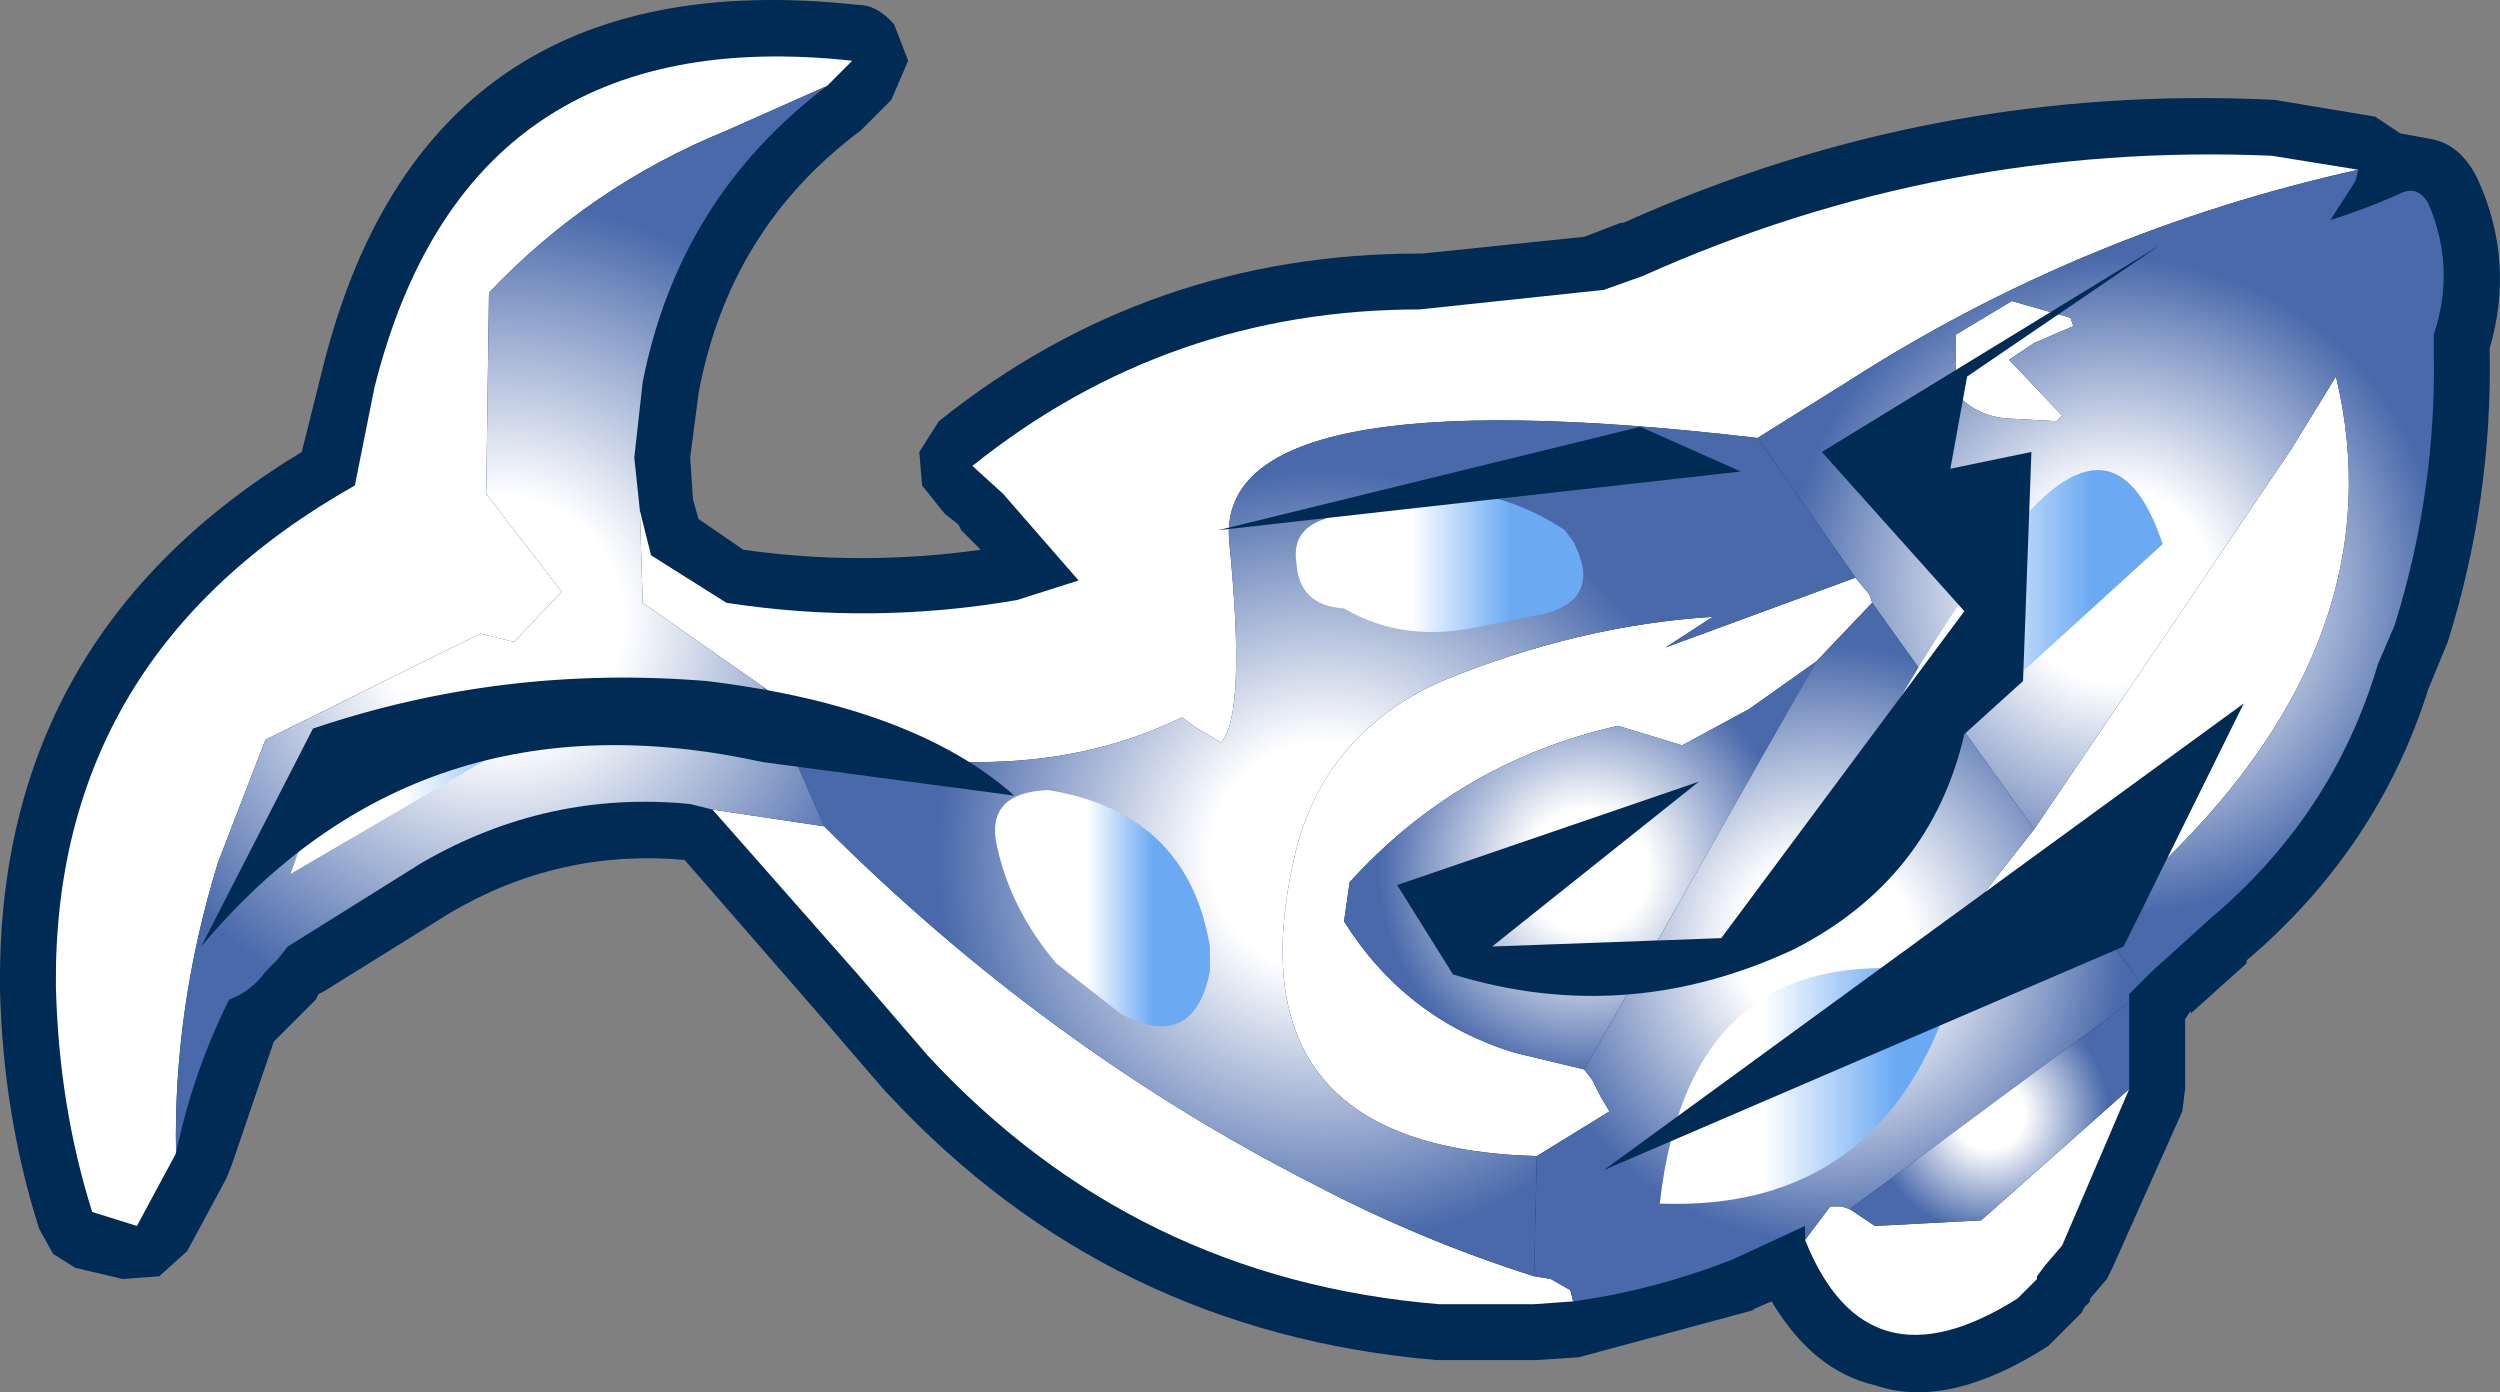 <svg xmlns="http://www.w3.org/2000/svg" xmlns:xlink="http://www.w3.org/1999/xlink" height="24.914" width="44.735"><rect width="100%" height="100%" fill="#808080" stroke="none"/><g transform="translate(22.35 23.887)"><use height="24.95" transform="translate(-22.35 -23.9)" width="44.75" xlink:href="#shape0"/><use height="22.9" transform="translate(-21.35 -22.9)" width="42.75" xlink:href="#sprite0"/></g><defs id="defs96"><radialGradient cx="0" cy="0" gradientTransform="matrix(.011 -.001 .001 .011 14.3 -13.3)" gradientUnits="userSpaceOnUse" id="gradient0" r="819.2" spreadMethod="pad"><stop offset=".192" stop-color="#fff" id="stop41"/><stop offset=".651" stop-color="#4969ab" id="stop43"/></radialGradient><radialGradient cx="0" cy="0" gradientTransform="matrix(.013 -.001 .001 .013 .15 -8.45)" gradientUnits="userSpaceOnUse" id="gradient1" r="819.2" spreadMethod="pad"><stop offset=".192" stop-color="#fff" id="stop46"/><stop offset=".651" stop-color="#4969ab" id="stop48"/></radialGradient><radialGradient cx="0" cy="0" gradientTransform="translate(4.85 -8.2) scale(.007)" gradientUnits="userSpaceOnUse" id="gradient2" r="819.2" spreadMethod="pad"><stop offset=".192" stop-color="#fff" id="stop51"/><stop offset=".651" stop-color="#4969ab" id="stop53"/></radialGradient><radialGradient cx="0" cy="0" gradientTransform="matrix(.01 -.001 .001 .01 9.1 -6.9)" gradientUnits="userSpaceOnUse" id="gradient3" r="819.2" spreadMethod="pad"><stop offset=".192" stop-color="#fff" id="stop56"/><stop offset=".651" stop-color="#4969ab" id="stop58"/></radialGradient><radialGradient cx="0" cy="0" gradientTransform="translate(12.05 -3.85) scale(.004)" gradientUnits="userSpaceOnUse" id="gradient4" r="819.2" spreadMethod="pad"><stop offset=".192" stop-color="#fff" id="stop61"/><stop offset=".651" stop-color="#4969ab" id="stop63"/></radialGradient><radialGradient cx="0" cy="0" gradientTransform="matrix(.014 -.001 .001 .014 -14.6 -12.7)" gradientUnits="userSpaceOnUse" id="gradient5" r="819.2" spreadMethod="pad"><stop offset=".192" stop-color="#fff" id="stop66"/><stop offset=".651" stop-color="#4969ab" id="stop68"/></radialGradient><linearGradient gradientTransform="translate(12.1 -12.15) scale(.004)" gradientUnits="userSpaceOnUse" id="gradient6" spreadMethod="pad" x1="-819.2" x2="819.2"><stop offset=".408" stop-color="#fff" id="stop71"/><stop offset=".773" stop-color="#6ba9f3" id="stop73"/></linearGradient><linearGradient gradientTransform="matrix(.003 -0 0 .002 2.15 -13.75)" gradientUnits="userSpaceOnUse" id="gradient7" spreadMethod="pad" x1="-819.2" x2="819.2"><stop offset=".408" stop-color="#fff" id="stop76"/><stop offset=".773" stop-color="#6ba9f3" id="stop78"/></linearGradient><linearGradient gradientTransform="matrix(.004 -0 0 .003 8.6 -4.5)" gradientUnits="userSpaceOnUse" id="gradient8" spreadMethod="pad" x1="-819.2" x2="819.2"><stop offset=".408" stop-color="#fff" id="stop81"/><stop offset=".773" stop-color="#6ba9f3" id="stop83"/></linearGradient><linearGradient gradientTransform="matrix(.004 -0 0 .002 -15.75 -10.05)" gradientUnits="userSpaceOnUse" id="gradient9" spreadMethod="pad" x1="-819.2" x2="819.2"><stop offset=".408" stop-color="#fff" id="stop86"/><stop offset=".773" stop-color="#6ba9f3" id="stop88"/></linearGradient><linearGradient gradientTransform="matrix(.002 -0 0 .003 -3.8 -7.55)" gradientUnits="userSpaceOnUse" id="gradient10" spreadMethod="pad" x1="-819.2" x2="819.2"><stop offset=".408" stop-color="#fff" id="stop91"/><stop offset=".773" stop-color="#6ba9f3" id="stop93"/></linearGradient><g id="shape0" transform="translate(22.35 23.9)"><path d="M18.35-22.1l1.8.3.45.3.55.1q.55.1.85.75.65 1.45.2 3l-.05.05.05-.05v.05q.05 2.65-.75 5.2l-.35.85q-.9 2.85-3.25 4.85v.05l-1 .9v-.05l-.1.15v1.25l-.05.4-1.25 2.8-.1.2-.3.35v.05L15-.55l-.05.05-.05.1-.55.55-.05.05q-1.8 1.15-3.1.7Q10.1.65 9.35-.6L9-.45h.05L5.9.4l-.75.05h-1.8q-5.85-.5-9.8-4.75l-.05-.05-1.25-1.45-2.35-2.7q-2.25-.2-4.2.95l-2.25 1.4-.1.05-.05.1-.1.1-.65.65-.75 2.2-.1.25-.7 1.3-.5.45-.65.05-.85-.2-.4-.25-.25-.45q-.65-2.05-.7-4.3v-.05q-.05-6.25 5.4-9.55l.35-1.4q1.8-7.45 9.6-6.6.35 0 .65.35l.25.65-.3.7-.45.45-.1.1q-2.35 1.75-2.9 4.7L-10-15.7l.05.75.1.35.8.55q2.1.3 4.25 0l-.35-.35-.05-.1-.25-.2-.4-.5-.05-.6.35-.55q3.75-3 8.6-3h.05l2.9-.3.65-.25h.05q5.55-2.5 11.65-2.2" id="path8" fill="#002b55" fill-rule="evenodd" stroke="none"/></g><g id="sprite0" transform="translate(22.55 22.8)"><use height="22.9" transform="translate(-22.55 -22.8)" width="42.75" xlink:href="#shape1" id="use11" x="0" y="0"/></g><g id="shape1" transform="translate(22.55 22.8)" fill-rule="evenodd" stroke="none"><path d="M18.65-20.75q-4.95 1.1-9.15 3.8l-1.6 1q-9.8-1.15-9.45 1.9.3 3.05-.15 3.55l-.5-.3-.2-.15q-1.65.8-3.65.8-2.15.05-3.85-1.35l-2.15-1.5-.05-1.65.2.8 1.35.85q2.6.4 5.2-.05l1.1-.35-1.35-1.55-.55-.5q3.5-2.8 8-2.8l3.3-.35.7-.25Q11.2-21.25 17.1-21l1.55.25m-9 7.3l.25.3.05.15-1 1.05-1.2.85-1.2.65-1.15-.35Q2.55-10.15.6-8l-.1.7q1.1 1.75 3.05 2.35l1.25.3.15.2.15.3.15.25-1.3.8q-5.5-.15-4.35-5.3.5-2.25 2.65-3.2 2.45-1 4.85-1.15l-.85.55 3.4-1.25m3.2 4.5l4.6-6.8.8-1.3q1.1 4.6-3.05 8.65L14-7.25l-.6.35-.7.15-.95-.8 1.1-1.4m1.7 4.65l-1.2 2.8-.3.35-.15.2v.05l-.35.35q-2.7 1.7-3.8-1.05l.45-.6h.2l.15.05.45.3 1.9-.1 2.65-2.35M4.6-.5l-.7.05H2.2Q-3.25-.9-6.95-4.9L-8.2-6.35l-2.6-2.95 2 .3q3.95 3.95 8.75 6.4 1.9 1 3.95 1.65l.3.05.35.2.05.2m-25-2.65l-.7 1.3-.8-.25q-.6-1.9-.65-4.05-.05-5.9 5.35-8.95l.35-1.75q1.65-6.6 8.55-5.85l-.45.45-1.8.8q-2.45 1-4.25 2.9l-.05 3.6 1.35 1.75-.85.9-.6-.15-3.85 1.9-.85 2.2q-.8 2.6-.75 5.2m33.95-14.8l-.7.3-.45.3.95 1-.1.1-.9-.05q-.55-.05-.9-.45v-1.05l1-.6 1.05.3.05.15" id="path14" fill="#fff"/><path d="M18.65-20.75l-.05.2-.45.7q.5-.15 1.2-.45.35-.2.55.15.5 1.15.1 2.35v.3q.05 2.5-.7 4.9l-.3.7q-.8 2.7-3 4.55l-1.05.95-.2.2L14-7.25l1.2-1.15q4.15-4.05 3.05-8.65l-.8 1.3-4.6 6.8L9.95-13l-.05-.15-.25-.3-1.75-2.5 1.6-1q4.2-2.7 9.15-3.8m-5.1 2.8l-.05-.15-1.05-.3-1 .6v1.05q.35.4.9.45l.9.05.1-.1-.95-1 .45-.3.7-.3" id="path16" fill="url(#gradient0)"/><path d="M7.9-15.95l1.75 2.5-3.4 1.25.85-.55q-2.4.15-4.85 1.15Q.1-10.65-.4-8.4q-1.15 5.15 4.35 5.3L3.9-.95Q1.85-1.6-.05-2.6-4.85-5.05-8.8-9l-1.1-2.5q1.7 1.4 3.85 1.35 2 0 3.65-.8l.2.15.5.3q.45-.5.15-3.55-.35-3.05 9.45-1.9" id="path18" fill="url(#gradient1)"/><path d="M4.8-4.65l-1.25-.3Q1.6-5.55.5-7.3L.6-8q1.95-2.15 4.8-2.8l1.15.35 1.2-.65 1.2-.85-4.15 7.3" id="path20" fill="url(#gradient2)"/><path d="M9.95-13l2.9 4.05-1.1 1.4.95.8.7-.15.6-.35.75 1.05-.2.2v.15l-5 3.7-.15-.05h-.2l-.45.6v-.25l-1.3.6Q6.05-.7 4.6-.5l-.05-.2-.35-.2-.3-.05.05-2.15 1.3-.8-.15-.25-.15-.3-.15-.2 4.15-7.3 1-1.05" id="path22" fill="url(#gradient3)"/><path d="M14.55-5.85v1.55L11.9-1.95l-1.9.1-.45-.3 5-3.7" id="path24" fill="url(#gradient4)"/><path d="M-10.8-9.3l-.4-.1q-2.55-.25-4.8 1.05l-2.4 1.5-.2.25-.2.2q-.25.35-.65.5-.65 1.3-.95 2.75-.05-2.6.75-5.2l.85-2.2 3.85-1.9.6.15.85-.9-1.35-1.75.05-3.6q1.8-1.9 4.25-2.9l1.8-.8q-2.65 2-3.3 5.3l-.15 1.35.1.95.05 1.65 2.15 1.5L-8.8-9l-2-.3m.2-1.15l-.05-.15-.05.1.1.05" id="path26" fill="url(#gradient5)"/><path d="M15.15-14.05L9.6-9l-.2-.3q1.2-2.5 2.8-4.65 2.05-2.8 2.95-.1" id="path28" fill="url(#gradient6)"/><path d="M3.8-12.75l-.75.15q-1.45.35-2.55-.3-.8-.05-.85-.8-.1-.6.5-.8l.95-.4q1.85-.4 3.35.6l.15.2q.6 1.15-.8 1.35" id="path30" fill="url(#gradient7)"/><path d="M11.4-6.1q-1.25 4-5.25 3.85.55-4.9 5.2-4.1l.05.25" id="path32" fill="url(#gradient8)"/><path d="M-18.35-8.15l.9-2.55 4.75-.75-5.65 3.3" id="path34" fill="url(#gradient9)"/><path d="M-4.8-9.65q2.5.4 2.9 2.8v.45q-.3 1.45-1.6.75l-1.15-.9q-.8-.95-1.05-2.05-.25-1 .9-1.05" id="path36" fill="url(#gradient10)"/><path d="M11.65-17.05l-.3 1.65 1.45-.3-.15 4.1-1.05.95Q11-8.05 8.55-6.8q-3 1.4-6.1.45l-1-1.6 5.4-1.85-3.7 2.95L7.25-7l4.35-5.85-2.55-2.85 6.05-3.7-3.45 2.35m-4.05 1.7l-9.35 1.05 7.55-1.85 1.8.8m6.85 8.5l-9.3 4L16.6-11.2l-2.15 4.35m-32.4-3.9q3.4-1.15 7.05-.85 3.7.45 5.5 2.05l-4.5-.6q-6.15-1.35-10.05 3.3l2-3.9" id="path38" fill="#002b55"/></g></defs></svg>